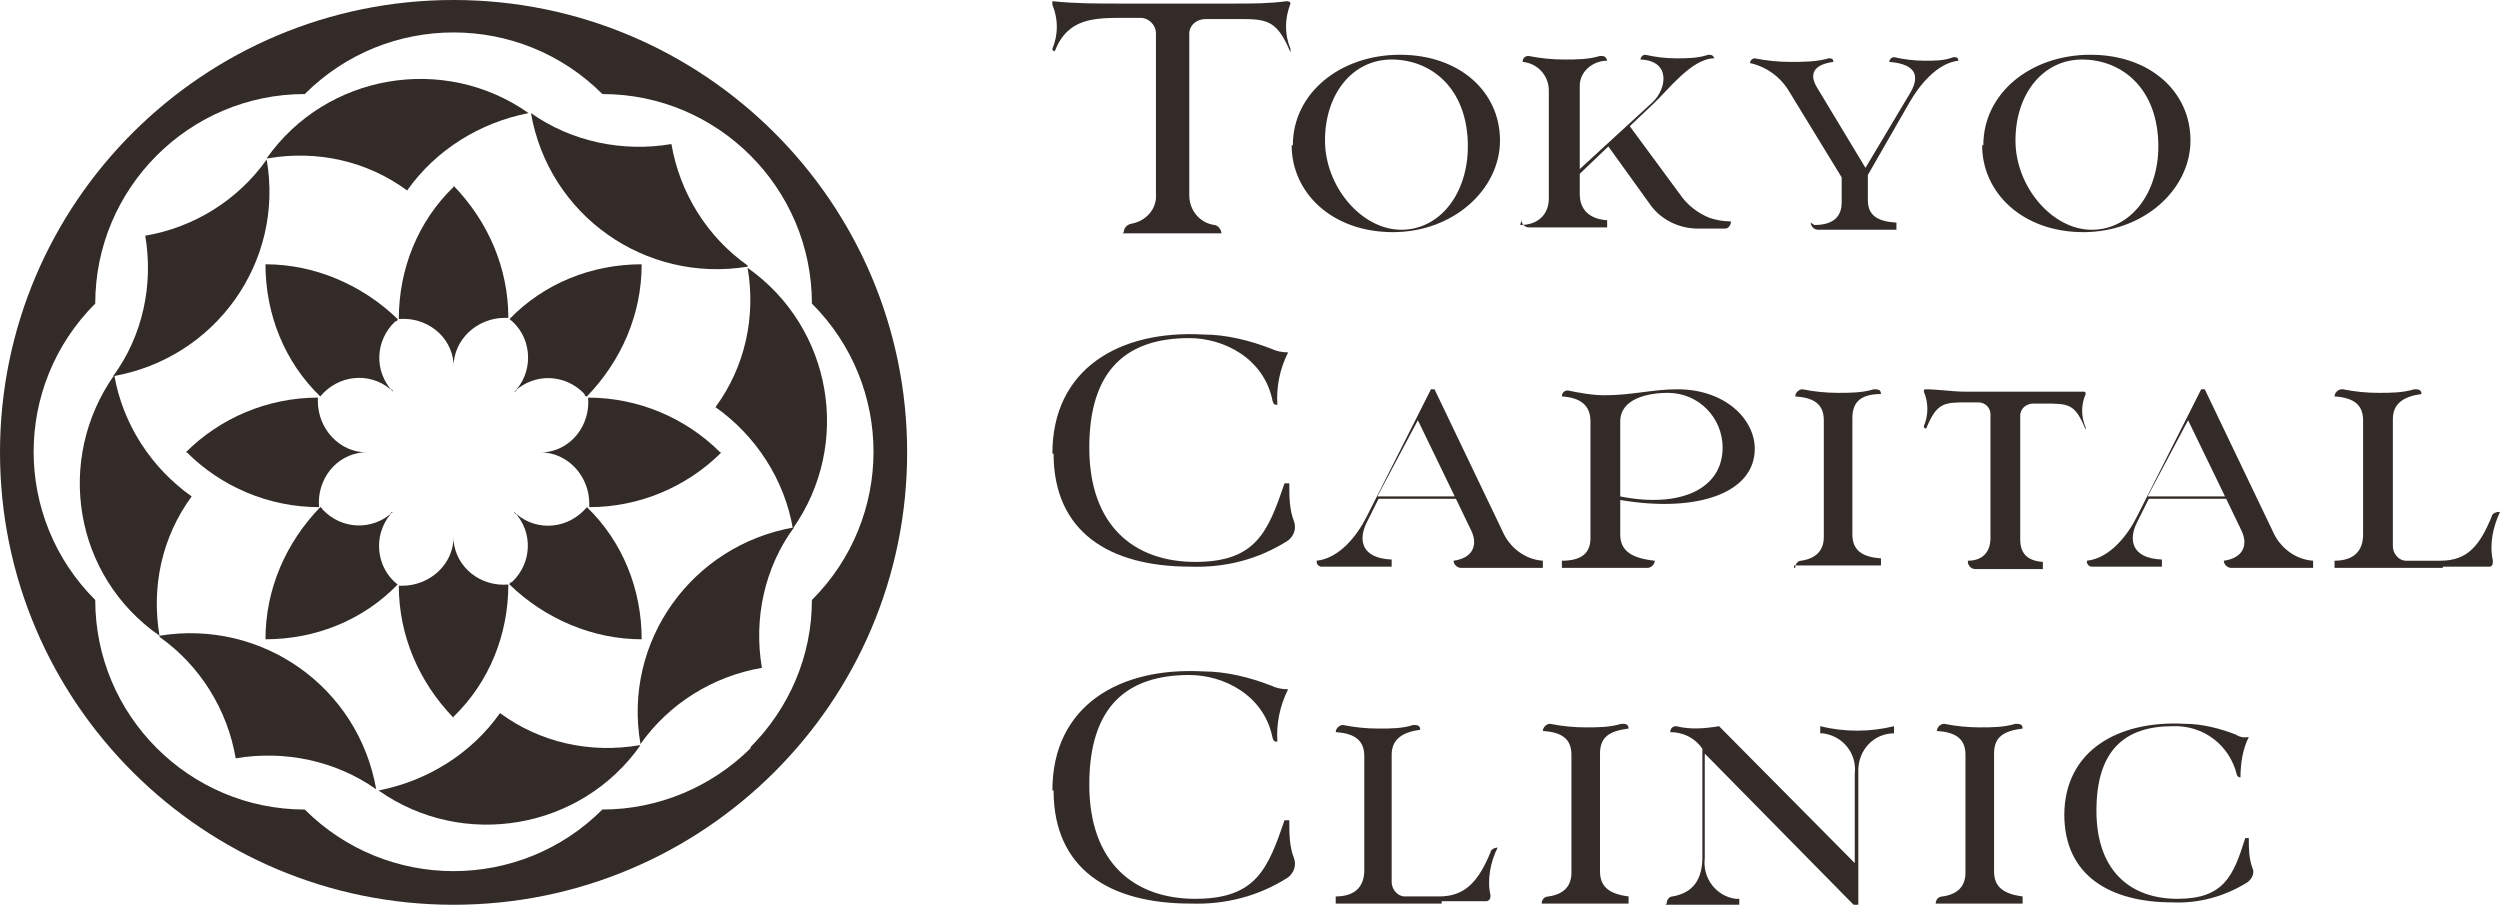 <?xml version="1.0" encoding="UTF-8"?>
<svg xmlns="http://www.w3.org/2000/svg" version="1.1" viewBox="0 0 210 76">
  <defs>
    <style>
      .cls-1 {
        fill: #332b28;
      }
    </style>
  </defs>
  <!-- Generator: Adobe Illustrator 28.6.0, SVG Export Plug-In . SVG Version: 1.2.0 Build 709)  -->
  <g>
    <g id="_レイヤー_1" data-name="レイヤー_1">
      <g id="_グループ_1783">
        <g id="_グループ_1782">
          <path id="_パス_2223" class="cls-1" d="M94.4,19.5c0-.3.2-.6.6-.7,1.2-.2,2.2-1.2,2.1-2.5V2.8c0-.7-.6-1.3-1.3-1.3h-1.3c-2.6,0-4.8,0-5.9,2.8,0,0-.2,0-.2-.2h0c.5-1.2.5-2.5,0-3.7,0,0,0-.2,0-.3h0c1.9.2,3.7.2,5.6.2h9.7c1.5,0,2.9,0,4.4-.2,0,0,.3,0,.3.2h0c-.5,1.3-.5,2.6,0,3.8,0,0,0,.2,0,.3h0c-1.2-2.9-2.1-2.8-4.8-2.8h-2.3c-.7,0-1.3.4-1.4,1.1v13.7c0,1.2.8,2.3,2.1,2.5.3,0,.6.4.6.7h-8.3Z"/>
          <path id="_パス_2224" class="cls-1" d="M108.6,12.2c0-4.4,4-7.6,9-7.6s8.4,3.1,8.4,7.2-3.9,7.7-9,7.7-8.5-3.3-8.5-7.3M123.3,12.3c0-4.9-3.1-7.3-6.4-7.3s-5.6,2.9-5.6,6.8,3.1,7.5,6.4,7.5,5.6-3.1,5.6-7"/>
          <path id="_パス_2225" class="cls-1" d="M127.7,18.9c1.6,0,2.4-1,2.4-2.2V7.6c0-1.3-1-2.3-2.2-2.4h0c0-.3.2-.5.5-.5h0c1,.2,2,.3,3,.3s2,0,3-.3c.3,0,.5,0,.6.4h0c-1.2,0-2.3.9-2.3,2.1v7l6.1-5.6c1.2-1.1,1.6-3.5-1-3.6,0-.2.2-.4.4-.4h0c.9.2,1.7.3,2.6.3s1.8,0,2.7-.3c.2,0,.4,0,.5.3h0c-1.9,0-3.9,2.7-5.2,3.9l-1.9,1.8,4.2,5.7c.6.9,1.5,1.6,2.5,2,.6.2,1.2.3,1.8.3,0,.3-.2.6-.5.6h-2.3c-1.5,0-3-.7-3.9-1.9l-3.6-5-2.4,2.3v1.7c0,1.3.8,2.1,2.3,2.2v.6h-6.6c-.3,0-.6-.3-.6-.6"/>
          <path id="_パス_2226" class="cls-1" d="M152.4,18.9c1.6,0,2.3-.7,2.3-1.9v-2.1l-4.4-7.2c-.7-1.2-1.9-2.1-3.3-2.4,0-.2.2-.4.4-.4h0c1,.2,2,.3,3,.3s2.2,0,3.2-.3c.2,0,.4,0,.4.3h0c-1.5.2-2.1.9-1.4,2.1l4.1,6.8,3.7-6.2c.8-1.3.8-2.5-1.7-2.7,0-.2.2-.4.4-.4h0c.9.2,1.7.3,2.6.3s1.6,0,2.4-.3c.2,0,.4,0,.4.3h0c-1.8.2-3.3,2.1-4.1,3.5l-3.5,6.1v2.1c0,1.3.8,1.8,2.4,1.9v.6h-6.6c-.3,0-.6-.3-.6-.6"/>
          <path id="_パス_2227" class="cls-1" d="M166.6,12.2c0-4.4,4-7.6,9-7.6s8.4,3.1,8.4,7.2-3.9,7.7-9,7.7-8.5-3.3-8.5-7.3M181.3,12.3c0-4.9-3.1-7.3-6.4-7.3s-5.6,2.9-5.6,6.8,3.1,7.5,6.4,7.5,5.6-3.1,5.6-7"/>
          <path id="_パス_2228" class="cls-1" d="M88.4,38.1c0-7.1,5.6-10.4,12.7-10,1.9,0,3.9.5,5.7,1.2.4.2.9.3,1.4.3-.7,1.4-1,2.9-.9,4.4-.2,0-.3,0-.4-.3-.7-3.6-4.1-5.3-7-5.3-5.2,0-8.4,2.6-8.4,9.2s3.8,9.6,8.9,9.6,6.1-2.5,7.5-6.6c0,0,0,0,.2,0h.2c0,1.1,0,2.2.4,3.2.2.6,0,1.2-.5,1.6h0c-2.5,1.6-5.3,2.3-8.2,2.2-6.8,0-11.5-2.9-11.5-9.5"/>
          <path id="_パス_2229" class="cls-1" d="M165.3,47.1c1.3,0,1.9-.8,1.9-1.9v-10.4c0-.6-.5-1-1-1h-.9c-2,0-2.6,0-3.5,2.2,0,0-.2,0-.2-.2h0c.4-.9.4-2,0-2.9,0,0,0-.2.1-.2h0c1.1,0,2.3.2,3.4.2h6.6c1.1,0,2.2,0,3.3,0,.1,0,.2,0,.2.2h0c-.4.9-.4,1.9,0,2.8v.2h0c-.9-2.2-1.4-2.2-3.5-2.2h-.9c-.5,0-1,.3-1.1.9h0v10.5c0,1.1.5,1.8,1.9,1.9v.6h-5.7c-.3,0-.6-.3-.6-.6Z"/>
          <path id="_パス_2230" class="cls-1" d="M110.6,47.1c1.9-.2,3.4-2.1,4.2-3.7l5.4-10.7h.3l5.7,11.9c.6,1.4,1.9,2.4,3.4,2.5v.6h-6.9c-.3,0-.6-.3-.6-.6h0c1.5-.2,2.1-1.2,1.5-2.5l-1.3-2.7h-6.5l-1,2c-.7,1.4-.5,3,2.1,3.1v.6h-5.9c-.2,0-.4-.2-.4-.4h0ZM115.8,41.7h6.4l-3.1-6.4-3.4,6.4h0Z"/>
          <path id="_パス_2231" class="cls-1" d="M175.3,47.1c1.9-.2,3.4-2.1,4.2-3.7l5.4-10.7h.3l5.7,11.9c.6,1.4,1.9,2.4,3.4,2.5v.6h-6.9c-.3,0-.6-.3-.6-.6h0c1.5-.2,2.1-1.2,1.5-2.5l-1.3-2.7h-6.5l-1,2c-.7,1.4-.5,3,2.1,3.1v.6h-5.9c-.2,0-.4-.2-.4-.4h0ZM180.5,41.7h6.4l-3.1-6.4-3.4,6.4h.1Z"/>
          <path id="_パス_2232" class="cls-1" d="M131.2,47.1c1.6,0,2.4-.6,2.4-1.9v-9.8c0-1.4-.9-2-2.4-2.1,0-.3.2-.5.5-.5h0c1,.2,2,.4,3.1.4,2.3,0,4-.5,6.1-.5,4,0,6.5,2.5,6.5,5,0,3.7-4.8,5.4-11.3,4.3v2.9c0,1.4,1,2,2.9,2.2,0,.3-.3.6-.6.6h-7.2v-.6ZM144.7,37.6c0-2.5-2-4.6-4.6-4.6h0c-1.7,0-4,.5-4,2.4v6.3c5,1,8.6-.6,8.6-4.1"/>
          <path id="_パス_2233" class="cls-1" d="M150.8,47.7c0-.3.2-.6.5-.6,1.3-.2,1.9-.9,1.9-2v-9.8c0-1.4-.9-1.9-2.4-2,0-.3.3-.6.6-.6h0c1,.2,2,.3,3,.3s2,0,3-.3c.3,0,.6,0,.6.4h0c-1.6,0-2.4.6-2.4,2v9.8c0,1.3.8,1.9,2.4,2v.6h-7.3v.2Z"/>
          <path id="_パス_2234" class="cls-1" d="M205.2,47.7h-9.1v-.6c1.6,0,2.4-.8,2.4-2.2v-9.6c0-1.3-.8-1.9-2.4-2,0-.3.3-.6.6-.6h.1c1,.2,2,.3,3,.3s2,0,3-.3c.3,0,.6,0,.6.4h0c-1.5.2-2.4.8-2.4,2.1v10.7c0,.6.5,1.2,1.1,1.2h2.9c2.3,0,3.3-1.3,4.3-3.7,0-.2.3-.4.6-.4h.1c-.6,1.3-.9,2.7-.6,4.1,0,.2,0,.5-.3.5h-3.9Z"/>
          <path id="_パス_2235" class="cls-1" d="M88.4,66.4c0-7.1,5.6-10.4,12.7-10,1.9,0,3.9.5,5.7,1.2.4.2.9.3,1.4.3-.7,1.4-1,2.9-.9,4.4-.2,0-.3,0-.4-.3-.7-3.6-4.1-5.3-7-5.3-5.2,0-8.4,2.6-8.4,9.2s3.8,9.6,8.9,9.6,6.1-2.5,7.5-6.6c0,0,0,0,.2,0h.2c0,1.1,0,2.2.4,3.2.2.6,0,1.2-.5,1.6h0c-2.5,1.6-5.3,2.3-8.2,2.2-6.8,0-11.5-2.9-11.5-9.5"/>
          <path id="_パス_2236" class="cls-1" d="M173.4,68.5c0-5.5,4.6-8,10.1-7.7,1.5,0,3,.4,4.3.9.3.2.7.3,1.1.2-.5,1-.7,2.2-.7,3.4-.1,0-.2,0-.3-.2-.6-2.5-2.8-4.2-5.4-4.1-4,0-6.4,2-6.4,7.1s2.9,7.4,6.8,7.4,4.7-1.9,5.7-5.1c0,0,0,0,.2,0h.1c0,.8,0,1.7.3,2.5.2.4,0,.9-.4,1.2h0c-1.9,1.2-4.1,1.8-6.3,1.7-5.2,0-9.1-2.2-9.1-7.4"/>
          <path id="_パス_2237" class="cls-1" d="M129.5,75.9c0-.3.2-.6.6-.6,1.3-.2,1.9-.9,1.9-2v-9.9c0-1.4-.9-1.9-2.4-2,0-.3.3-.6.6-.6h0c1,.2,2,.3,3,.3s2,0,3-.3c.3,0,.6,0,.6.4h0c-1.6.2-2.4.7-2.4,2.1v9.9c0,1.3.8,1.9,2.4,2.1v.6h-7.3Z"/>
          <path id="_パス_2238" class="cls-1" d="M162.6,75.9c0-.3.2-.6.6-.6,1.3-.2,1.9-.9,1.9-2v-9.9c0-1.4-.9-1.9-2.4-2,0-.3.3-.6.6-.6h0c1,.2,2,.3,3,.3s2,0,3-.3c.3,0,.6,0,.6.4h0c-1.6.2-2.4.7-2.4,2.1v9.9c0,1.3.8,1.9,2.4,2.1v.6h-7.3Z"/>
          <path id="_パス_2239" class="cls-1" d="M121.3,75.9h-9.1v-.6c1.6,0,2.4-.8,2.4-2.2v-9.6c0-1.3-.8-1.9-2.4-2,0-.3.3-.6.6-.6h0c1,.2,2,.3,3,.3s2,0,2.9-.3c.3,0,.6,0,.6.4h0c-1.5.2-2.4.8-2.4,2.1v10.7c0,.6.5,1.2,1.1,1.2h2.9c2.2,0,3.3-1.3,4.3-3.7,0-.2.3-.4.6-.4h0c-.6,1.2-.9,2.7-.6,4,0,.2,0,.4-.3.5h-3.8v.2Z"/>
          <path id="_パス_2240" class="cls-1" d="M140,75.9c0-.3.2-.6.5-.6,1.7-.3,2.5-1.4,2.5-3.3v-9.1c-.6-.9-1.6-1.4-2.7-1.4,0-.3.2-.5.5-.5h0c1.2.3,2.4.2,3.6,0l11.4,11.5v-7.5c.2-1.7-1-3.2-2.7-3.4h-.2v-.6c2,.5,4.2.5,6.2,0v.6c-1.7,0-3,1.4-3,3.1v11.4h-.3l-12.6-12.8v8.8c-.2,1.7,1,3.2,2.6,3.4h.3v.5h-6.2,0Z"/>
          <path id="_パス_2241" class="cls-1" d="M38.1,15.7h0c-3,2.9-4.6,6.9-4.6,11.1,2.3-.2,4.4,1.4,4.6,3.7v.3c0-2.3,2-4.1,4.3-4.1h.3c0-4.2-1.7-8.1-4.6-11.1"/>
          <path id="_パス_2242" class="cls-1" d="M38.1,60.2h0c3-2.9,4.6-6.9,4.6-11.1-2.3.2-4.4-1.4-4.6-3.7v-.3c0,2.3-2,4.1-4.3,4.1h-.3c0,4.2,1.7,8.1,4.6,11.1"/>
          <path id="_パス_2243" class="cls-1" d="M22.3,22.2h0c0,4.2,1.6,8.2,4.6,11.1,1.5-1.8,4.1-2.1,5.9-.6,0,0,.2,0,.2.2-1.6-1.7-1.5-4.3.2-5.9,0,0,.2,0,.2-.2-3-2.9-7-4.6-11.1-4.6"/>
          <path id="_パス_2244" class="cls-1" d="M53.9,53.7h0c0-4.2-1.6-8.2-4.6-11.1-1.5,1.8-4.1,2.1-5.9.6,0,0-.2,0-.2-.2,1.6,1.7,1.5,4.3-.2,5.9,0,0-.2,0-.2.2,3,2.9,7,4.6,11.1,4.6"/>
          <path id="_パス_2245" class="cls-1" d="M60.5,38h0c-2.9-2.9-6.9-4.6-11.1-4.6.2,2.3-1.4,4.4-3.7,4.6h-.3c2.3,0,4.1,2,4.1,4.3v.3c4.2,0,8.2-1.7,11.1-4.6"/>
          <path id="_パス_2246" class="cls-1" d="M15.7,38h0c2.9,2.9,6.9,4.6,11.1,4.6-.2-2.3,1.4-4.4,3.7-4.6h.3c-2.3,0-4.1-2-4.1-4.3v-.3c-4.2,0-8.2,1.7-11.1,4.6"/>
          <path id="_パス_2247" class="cls-1" d="M53.9,22.2h0c-4.2,0-8.2,1.6-11.1,4.6,1.8,1.4,2.1,4.1.6,5.9,0,0,0,.2-.2.2,1.7-1.6,4.3-1.5,5.9.2,0,0,0,.2.2.2,2.9-3,4.6-6.9,4.6-11.1"/>
          <path id="_パス_2248" class="cls-1" d="M62.8,22.5c.7,4.1-.2,8.3-2.7,11.7h0c3.4,2.4,5.8,6.1,6.5,10.2,5-7.1,3.3-16.9-3.8-21.9h0"/>
          <path id="_パス_2249" class="cls-1" d="M22.5,13.3c4.1-.7,8.3.2,11.7,2.7h0c2.4-3.4,6.1-5.7,10.2-6.5-7.1-5-17-3.3-22,3.8h0"/>
          <path id="_パス_2250" class="cls-1" d="M53.7,62.6c-4.1.7-8.3-.2-11.7-2.7h0c-2.4,3.4-6.1,5.7-10.2,6.5,7.1,5,17,3.3,22-3.8h0"/>
          <path id="_パス_2251" class="cls-1" d="M22.4,13.4c-2.4,3.4-6.1,5.7-10.2,6.4h0c.7,4.1-.2,8.4-2.7,11.8,8.6-1.5,14.4-9.6,12.9-18.2h0"/>
          <path id="_パス_2252" class="cls-1" d="M53.8,62.5c2.4-3.4,6.1-5.7,10.2-6.4h0c-.7-4.1.2-8.4,2.7-11.8-8.6,1.5-14.4,9.6-12.9,18.2h0"/>
          <path id="_パス_2253" class="cls-1" d="M13.4,53.4c-.7-4.1.2-8.3,2.7-11.7h0c-3.4-2.4-5.8-6.1-6.5-10.2-5,7.1-3.4,16.9,3.8,21.9h0"/>
          <path id="_パス_2254" class="cls-1" d="M62.8,22.3c-3.4-2.4-5.7-6.1-6.4-10.2h0c-4.1.7-8.4-.2-11.8-2.6,1.5,8.6,9.6,14.3,18.2,12.9h0"/>
          <path id="_パス_2255" class="cls-1" d="M13.4,53.5c3.4,2.4,5.7,6.1,6.4,10.2h0c4.1-.7,8.4.2,11.8,2.6-1.5-8.6-9.6-14.3-18.2-12.9h0"/>
          <path id="_パス_2256" class="cls-1" d="M22.3,53.7h0c4.2,0,8.2-1.6,11.1-4.6-1.8-1.4-2.1-4.1-.6-5.9,0,0,0-.2.2-.2-1.7,1.6-4.3,1.5-5.9-.2,0,0-.1-.2-.2-.2-2.9,3-4.6,6.9-4.6,11.1"/>
          <path id="_パス_2257" class="cls-1" d="M38.1,0C17.1,0,0,17,0,38s17.1,38,38.1,38,38.1-17,38.1-38S59.1,0,38.1,0M63.1,62.8c-3.3,3.3-7.8,5.2-12.5,5.2-6.9,6.9-18.1,6.9-25,0-9.7,0-17.6-7.9-17.6-17.6h0c-6.9-6.9-6.9-18,0-24.9,0-9.7,7.9-17.6,17.6-17.6h0c6.9-6.9,18.1-6.9,25,0,9.7,0,17.6,7.9,17.6,17.6h0c6.9,6.9,6.9,18,0,24.9h0c0,4.7-1.9,9.1-5.2,12.4"/>
        </g>
      </g>
    </g>
  </g>
</svg>